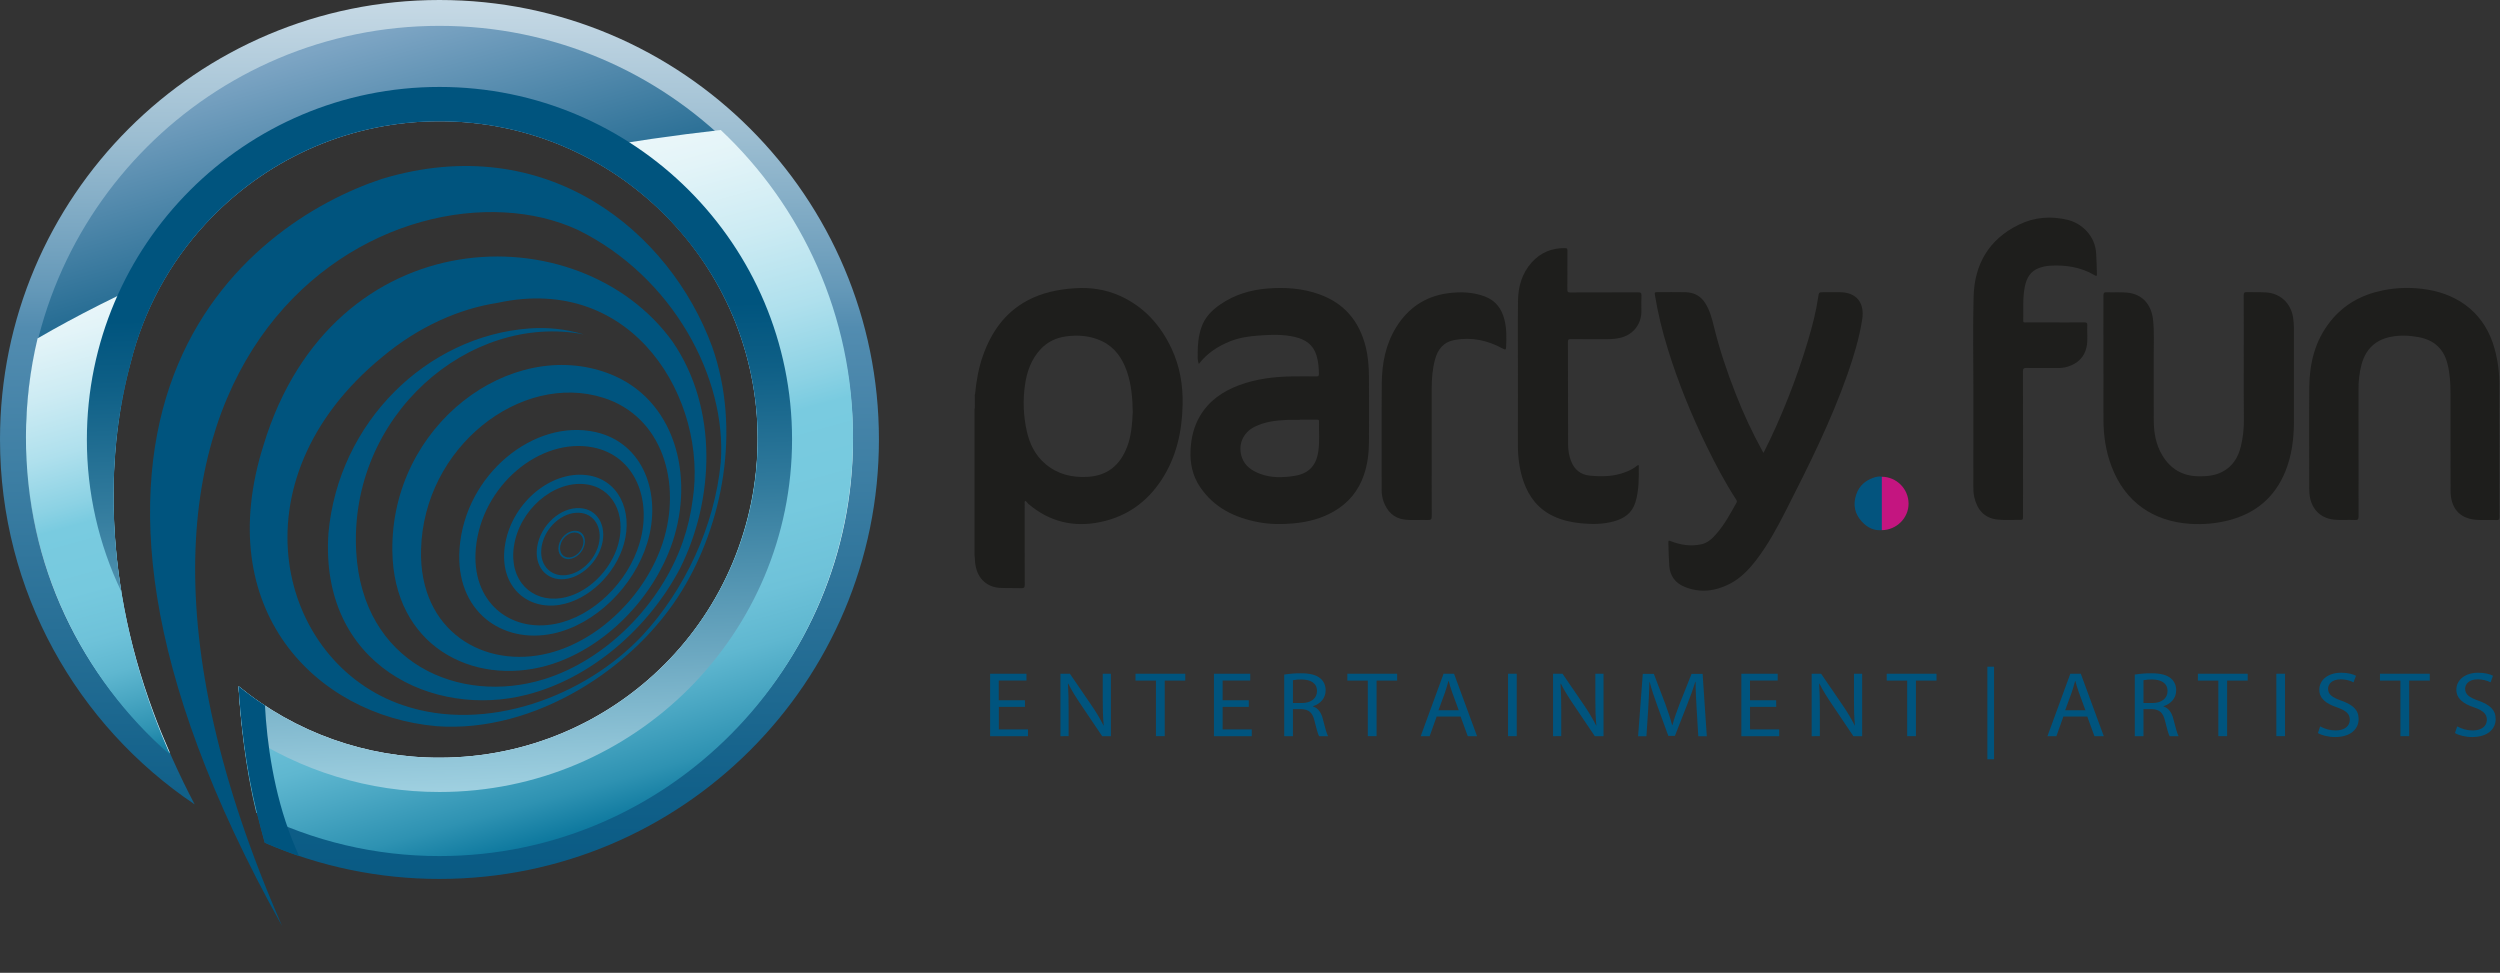 <?xml version="1.0" encoding="utf-8"?>
<!-- Generator: Adobe Illustrator 22.1.0, SVG Export Plug-In . SVG Version: 6.00 Build 0)  -->
<svg version="1.1" id="Laag_1" xmlns="http://www.w3.org/2000/svg" xmlns:xlink="http://www.w3.org/1999/xlink" x="0px" y="0px"
	 viewBox="0 0 3936.6 1531.8" style="enable-background:new 0 0 3936.6 1531.8;" xml:space="preserve">
<rect x="0" y="0" width="3936.6" height="1531.8" fill="#333333" stroke="none"/>
<style type="text/css">
	.st0{fill:url(#SVGID_1_);}
	.st1{fill:url(#SVGID_2_);}
	.st2{fill:url(#SVGID_3_);}
	.st3{fill:url(#SVGID_4_);}
	.st4{fill:url(#SVGID_5_);}
	.st5{fill:#00547E;}
	.st6{fill:#1E1E1C;}
	.st7{fill:#03547E;}
	.st8{fill:#C41580;}
</style>
<title>logo</title>
<linearGradient id="SVGID_1_" gradientUnits="userSpaceOnUse" x1="692" y1="-1216.47" x2="692" y2="760.93" gradientTransform="matrix(1 0 0 1 0 764)">
	<stop  offset="0" style="stop-color:#FFFFFF"/>
	<stop  offset="6.000000e-02" style="stop-color:#F8FAFC"/>
	<stop  offset="0.14" style="stop-color:#E5EEF3"/>
	<stop  offset="0.23" style="stop-color:#C6D9E5"/>
	<stop  offset="0.34" style="stop-color:#9BBDD1"/>
	<stop  offset="0.46" style="stop-color:#6498B8"/>
	<stop  offset="0.49" style="stop-color:#528CB0"/>
	<stop  offset="0.6" style="stop-color:#3E7FA4"/>
	<stop  offset="0.86" style="stop-color:#116089"/>
	<stop  offset="1" style="stop-color:#00547E"/>
</linearGradient>
<path class="st0" d="M692,0C309.8,0,0,309.8,0,691.9c0,239.5,121.6,450.5,306.5,574.7c-24.7-47-46.4-95.5-64.9-145.2
	C157.8,895.9,170.8,699,205.7,571c20.3-81.8,61-157.1,118.2-218.9c4.1-4.5,7.6-8.1,10.6-11.1C425.4,248.4,552,190.9,692,190.9
	c276.7,0,501.1,224.4,501.1,501.1S968.8,1193.1,692,1193.1c-115.3,0.2-227.1-39.6-316.4-112.6c3.4,55.8,11.2,127.9,28.8,198.8
	c4.2,16.9,8.4,32.6,12.5,47.7c86.8,37.7,180.5,57.1,275.1,57c382.2,0,692-309.8,692-692S1074.2,0,692,0z"/>
<linearGradient id="SVGID_2_" gradientUnits="userSpaceOnUse" x1="862.918" y1="539.842" x2="518.748" y2="-692.168" gradientTransform="matrix(1 0 0 1 0 764)">
	<stop  offset="0" style="stop-color:#FFFFFF"/>
	<stop  offset="0.13" style="stop-color:#FCFDFE"/>
	<stop  offset="0.22" style="stop-color:#F3F7F9"/>
	<stop  offset="0.3" style="stop-color:#E4EDF1"/>
	<stop  offset="0.36" style="stop-color:#CFDFE7"/>
	<stop  offset="0.43" style="stop-color:#B3CCD9"/>
	<stop  offset="0.49" style="stop-color:#91B5C7"/>
	<stop  offset="0.54" style="stop-color:#699AB3"/>
	<stop  offset="0.6" style="stop-color:#3A7B9B"/>
	<stop  offset="0.65" style="stop-color:#065881"/>
	<stop  offset="0.65" style="stop-color:#00547E"/>
	<stop  offset="1" style="stop-color:#7DA5C4"/>
</linearGradient>
<path class="st1" d="M692,40.7c-359.7,0-651.3,291.6-651.3,651.2c0,197.6,88.1,374.5,227,493.9c-9.1-20.8-18-42-26.2-64.4
	C157.8,895.9,170.8,699,205.7,571c20.3-81.8,61-157.1,118.2-218.9c4.1-4.5,7.6-8.1,10.6-11.1C425.4,248.4,552,190.9,692,190.9
	c276.7,0,501.1,224.4,501.1,501.1S968.8,1193.1,692,1193.1c-115.3,0.2-227.1-39.6-316.4-112.6c3.3,54.9,11,125.5,28,195.4
	c89.7,44.4,188.4,67.4,288.4,67.3c359.6,0,651.2-291.6,651.2-651.3S1051.7,40.7,692,40.7z"/>
<linearGradient id="SVGID_3_" gradientUnits="userSpaceOnUse" x1="32.004" y1="-587.09" x2="336.034" y2="512.02" gradientTransform="matrix(1 0 0 1 0 764)">
	<stop  offset="0" style="stop-color:#FFFFFF"/>
	<stop  offset="0.13" style="stop-color:#FCFEFE"/>
	<stop  offset="0.23" style="stop-color:#F3FAFC"/>
	<stop  offset="0.31" style="stop-color:#E3F4F8"/>
	<stop  offset="0.39" style="stop-color:#CCEBF3"/>
	<stop  offset="0.47" style="stop-color:#AFE0ED"/>
	<stop  offset="0.54" style="stop-color:#8CD2E4"/>
	<stop  offset="0.57" style="stop-color:#79CBE0"/>
	<stop  offset="0.66" style="stop-color:#76C9DE"/>
	<stop  offset="0.73" style="stop-color:#6EC2D9"/>
	<stop  offset="0.78" style="stop-color:#5FB7D0"/>
	<stop  offset="0.82" style="stop-color:#4AA7C3"/>
	<stop  offset="0.87" style="stop-color:#2E92B2"/>
	<stop  offset="0.91" style="stop-color:#0D789E"/>
	<stop  offset="0.92" style="stop-color:#006E96"/>
	<stop  offset="0.96" style="stop-color:#006089"/>
	<stop  offset="1" style="stop-color:#00547E"/>
</linearGradient>
<path class="st2" d="M241.5,1123.3c-83.7-228.5-70.7-427.9-35.8-557.6c11.6-47.2,30-92.5,54.5-134.5
	c-71.1,31.5-138.4,65.3-201,101.6C47,583.7,40.9,635.9,40.8,688.2c0,200.1,88.1,379.4,227,500.4
	C258.7,1167.5,249.8,1145.9,241.5,1123.3z"/>
<linearGradient id="SVGID_4_" gradientUnits="userSpaceOnUse" x1="580.946" y1="-882.931" x2="1010.656" y2="670.519" gradientTransform="matrix(1 0 0 1 0 764)">
	<stop  offset="0" style="stop-color:#FFFFFF"/>
	<stop  offset="0.13" style="stop-color:#FCFEFE"/>
	<stop  offset="0.23" style="stop-color:#F3FAFC"/>
	<stop  offset="0.31" style="stop-color:#E3F4F8"/>
	<stop  offset="0.39" style="stop-color:#CCEBF3"/>
	<stop  offset="0.47" style="stop-color:#AFE0ED"/>
	<stop  offset="0.54" style="stop-color:#8CD2E4"/>
	<stop  offset="0.57" style="stop-color:#79CBE0"/>
	<stop  offset="0.66" style="stop-color:#76C9DE"/>
	<stop  offset="0.73" style="stop-color:#6EC2D9"/>
	<stop  offset="0.78" style="stop-color:#5FB7D0"/>
	<stop  offset="0.82" style="stop-color:#4AA7C3"/>
	<stop  offset="0.87" style="stop-color:#2E92B2"/>
	<stop  offset="0.91" style="stop-color:#0D789E"/>
	<stop  offset="0.92" style="stop-color:#006E96"/>
	<stop  offset="0.96" style="stop-color:#006089"/>
	<stop  offset="1" style="stop-color:#00547E"/>
</linearGradient>
<path class="st3" d="M1134.9,204.7c-73.3,8.3-145.1,18.7-215.4,31.2c162.4,84,273.6,254.9,273.6,452.3
	c0,280.4-224.3,507.7-501.1,507.7c-120,0-230.1-42.8-316.4-114c3.3,55.6,11,127.2,28,198c89.5,44.9,188.2,68.2,288.4,68.1
	c359.6,0,651.2-295.4,651.2-659.8C1343.3,497.1,1263,325.1,1134.9,204.7z"/>
<linearGradient id="SVGID_5_" gradientUnits="userSpaceOnUse" x1="686.059" y1="-273.229" x2="719.209" y2="850.681" gradientTransform="matrix(1 0 0 1 0 764)">
	<stop  offset="0" style="stop-color:#00547E"/>
	<stop  offset="9.000000e-02" style="stop-color:#0E5F86"/>
	<stop  offset="0.26" style="stop-color:#327B9D"/>
	<stop  offset="0.49" style="stop-color:#6CA8C1"/>
	<stop  offset="0.74" style="stop-color:#B2DFEC"/>
	<stop  offset="0.9" style="stop-color:#005C73"/>
	<stop  offset="0.99" style="stop-color:#00557C"/>
	<stop  offset="1" style="stop-color:#00547E"/>
</linearGradient>
<path class="st4" d="M692,136.9c-306.6,0-555.2,248.5-555.2,555.1c-0.1,82.9,18.4,164.9,54.3,239.7C167.5,786.5,181,661.5,205.7,571
	c20.3-81.8,61-157.1,118.2-218.9c4.1-4.5,7.6-8.1,10.6-11.1C425.4,248.4,552,190.9,692,190.9c276.7,0,501.1,224.4,501.1,501.1
	S968.8,1193.1,692,1193.1c-115.3,0.2-227.1-39.6-316.4-112.6c1.3,21.8,3.4,46.2,6.4,72c91.6,61.8,199.5,94.7,310,94.6
	c306.6,0,555.2-248.5,555.2-555.2S998.6,136.9,692,136.9z"/>
<path class="st5" d="M404.4,1279.3c4.2,16.8,8.3,32.5,12.5,47.6c17.8,7.7,35.8,14.9,54,21.1c-4-9.2-7.8-18.1-11.1-26.4
	c-29.1-73.9-39.4-152.5-42.6-210.7c-14.4-9.4-28.2-19.5-41.6-30.4C379,1136.3,386.8,1208.4,404.4,1279.3z"/>
<path class="st5" d="M687.6,1143.5C496,1126.5,333.1,959,415,700.8c108.7-358.2,497.4-366.1,644-162.9c72.8,106,65.3,250.3,12,356.8
	c-49.2,93.7-139.3,173.1-241.3,199.2c-146.5,37.8-326.8-45.8-312.5-254.5C533,664.5,672.3,529.1,833.4,517.2c29-2.2,58.1,1,86,9.4
	C739.3,491.7,549,654.2,560.9,868.7c9.8,176,162.5,241.5,294.9,201.1c98.2-30,185.1-118.4,219.3-216.5c7.5-21.5,12.7-43.7,15.6-66.2
	c24.3-155.7-91.6-357.3-307.3-310.2c-60.4,9.2-124.6,37.6-181.2,85c-239.4,195.7-163.5,482,32.1,548.5
	c130.8,44.8,286.7-13.4,377.1-109.6c66.6-71.7,113.9-172.1,123.5-272.4c10.2-132.7-75.4-292.9-225-366.4
	C633.2,234,39.7,534.3,444.3,1458.4C-10.2,644.2,391,350.9,601.7,281.6c259.4-78.1,453.1,83,519.7,264.3
	c46.1,130.8,16.3,279.8-47.4,383.8C1000.3,1051.1,842.6,1154.8,687.6,1143.5z"/>
<path class="st5" d="M617.8,867c-2.2-197.2,186-337.2,340.3-279c105.2,39.7,135.8,161.5,100.8,265.8
	c-30.1,89.6-109.6,169.7-198.4,194.5C744.3,1080.5,619.4,1017.2,617.8,867z M1043.7,854.2c30.2-93.5-0.3-198.4-93.8-227.9
	C820.2,585.4,667,703.8,663,865.6c-3.3,128.8,99.8,188.7,201.6,162.8C944.7,1008,1017.2,935.7,1043.7,854.2L1043.7,854.2z"/>
<path class="st5" d="M723.6,863.8c8.5-117,118-205.6,214.8-183.3c75.3,17.3,104.1,97.9,80.8,174.5
	c-20.8,68.3-81.8,128.3-148.1,142.6C790.6,1014.8,716.4,962.5,723.6,863.8z M1007.1,855.2c20.2-68.2-7.1-138-73.7-150.8
	c-82.8-16-174.8,59.9-184.1,158.6c-8,85.3,54.3,133.3,125.1,119.4C933.8,970.8,988.9,916.9,1007.1,855.2z"/>
<path class="st5" d="M794.7,861.7c8.7-67.6,71.3-120.9,129.4-113.5c49.8,6.3,72.7,56.1,58.5,107.8c-13.3,47.9-56.2,89.3-101.8,96.5
	C828.8,960.5,786.8,922.7,794.7,861.7z M973.7,856.2c12.4-46-8.7-89.2-52.6-93.8c-50.2-5.4-103.8,40.8-112,98.8
	c-7.4,53.2,28.3,87.2,74,80.7C923.5,936.1,962.1,899.1,973.7,856.2L973.7,856.2z"/>
<path class="st5" d="M846,860.1c5.8-34,37-61.6,67-60c27.7,1.4,42.4,27.4,35,56.9c-7,28.2-32.5,52.2-58.8,54.9
	C860.9,914.8,840.6,892.4,846,860.1z M942.7,857.2c6.4-26.1-6.8-48.8-31.2-49.8c-26.2-1.1-53.3,23-58.5,52.5
	c-5,28.2,12.7,48.2,37.6,45.8C913.9,903.5,936.6,882.2,942.7,857.2z"/>
<path class="st5" d="M879.7,859.1c2.6-12.8,14.2-23.4,25.8-23.4c11.2,0,17.7,10,14.9,22.1c-2.7,11.9-13.5,21.9-24.4,22.5
	C884.7,881.1,877.3,871.6,879.7,859.1z M918.1,857.9c2.5-10.6-3.4-19.4-13.2-19.4c-10.1,0-20.4,9.3-22.6,20.5
	c-2.2,11.1,4.3,19.4,14.3,18.8C906.2,877.2,915.7,868.4,918.1,857.9L918.1,857.9z"/>
<path class="st5" d="M1614,1113.1h-41.2v35.4h45.9v10.7h-59.6v-98.3h57.2v10.7h-43.6v31.1h41.2L1614,1113.1L1614,1113.1z"/>
<path class="st5" d="M1669.8,1159.2v-98.3h14.9l34,49.7c7.1,10.2,13.4,20.9,19,31.9l0.3-0.1c-1.3-13.1-1.6-25.1-1.6-40.4v-41.1h12.9
	v98.3h-13.8l-33.6-49.9c-7.4-10.9-14.5-22.2-19.8-32.8l-0.5,0.2c0.8,12.4,1.1,24.2,1.1,40.5v42L1669.8,1159.2z"/>
<path class="st5" d="M1820.2,1071.7H1788v-10.8h78.4v10.8H1834v87.5h-13.8V1071.7z"/>
<path class="st5" d="M1966.4,1113.1h-41.2v35.4h45.9v10.7h-59.6v-98.3h57.2v10.7h-43.5v31.1h41.2V1113.1z"/>
<path class="st5" d="M2022.2,1062.2c8.7-1.4,17.5-2.1,26.2-2c14.6,0,24.1,2.5,30.7,8c5.3,4.4,8.3,11.1,8.3,18.7
	c0,13-8.8,21.6-20,25.1v0.4c8.2,2.6,13.1,9.6,15.6,19.8c3.5,13.7,6,23.2,8.2,27h-14.1c-1.7-2.8-4.1-11.2-7.1-23.5
	c-3.1-13.6-8.8-18.7-21.2-19.1h-12.9v42.6h-13.7L2022.2,1062.2L2022.2,1062.2z M2035.9,1107h14c14.6,0,23.9-7.4,23.9-18.7
	c0-12.7-9.9-18.2-24.4-18.4c-4.5-0.1-9.1,0.3-13.5,1.2L2035.9,1107z"/>
<path class="st5" d="M2153.8,1071.7h-32.2v-10.8h78.4v10.8h-32.4v87.5h-13.8V1071.7z"/>
<path class="st5" d="M2262.2,1128.3l-11,30.9h-14.1l36-98.3h16.5l36.2,98.3h-14.6l-11.3-30.9H2262.2z M2297,1118.4l-10.4-28.3
	c-2.4-6.4-3.9-12.2-5.5-17.9h-0.3c-1.6,5.8-3.3,11.8-5.3,17.8l-10.4,28.4H2297z"/>
<path class="st5" d="M2388.3,1060.9v98.3h-13.7v-98.3H2388.3z"/>
<path class="st5" d="M2445.5,1159.2v-98.3h14.9l34,49.7c7,10.2,13.4,20.9,19,31.9l0.3-0.1c-1.3-13.1-1.6-25.1-1.6-40.4v-41.1h12.9
	v98.3h-13.8l-33.6-49.9c-7.4-10.9-14.5-22.2-19.8-32.8l-0.5,0.2c0.8,12.4,1.1,24.2,1.1,40.5v42L2445.5,1159.2z"/>
<path class="st5" d="M2671.6,1116.1c-0.8-13.7-1.7-30.2-1.6-42.4h-0.5c-3.6,11.5-8,23.8-13.4,37.3l-18.7,47.7H2627l-17.1-46.8
	c-5-13.9-9.3-26.5-12.3-38.2h-0.3c-0.3,12.2-1.1,28.7-2,43.5l-2.8,42.2h-13.1l7.4-98.3h17.4l18.1,47.5c4.4,12.1,8,22.9,10.7,33.1
	h0.5c2.7-9.9,6.4-20.7,11.2-33.1l18.9-47.5h17.4l6.6,98.3h-13.4L2671.6,1116.1z"/>
<path class="st5" d="M2796.9,1113.1h-41.2v35.4h45.9v10.7H2742v-98.3h57.2v10.7h-43.6v31.1h41.2L2796.9,1113.1z"/>
<path class="st5" d="M2852.7,1159.2v-98.3h14.9l34,49.7c7,10.2,13.4,20.9,19,31.9l0.3-0.1c-1.3-13.1-1.6-25.1-1.6-40.4v-41.1h12.9
	v98.3h-13.8l-33.6-49.9c-7.4-10.9-14.5-22.2-19.8-32.8l-0.5,0.2c0.8,12.4,1.1,24.2,1.1,40.5v42L2852.7,1159.2z"/>
<path class="st5" d="M3003.1,1071.7h-32.2v-10.8h78.4v10.8h-32.4v87.5h-13.8V1071.7z"/>
<path class="st5" d="M3139.9,1049.8v145.8h-10.5v-145.8H3139.9z"/>
<path class="st5" d="M3249.1,1128.3l-11,30.9H3224l36-98.3h16.5l36.2,98.3H3298l-11.3-30.9H3249.1z M3283.8,1118.4l-10.4-28.3
	c-2.4-6.4-3.9-12.2-5.5-17.9h-0.3c-1.6,5.8-3.3,11.8-5.3,17.8l-10.4,28.4H3283.8z"/>
<path class="st5" d="M3361.5,1062.2c8.7-1.4,17.5-2.1,26.2-2c14.6,0,24.1,2.5,30.7,8c5.3,4.4,8.3,11.1,8.3,18.7
	c0,13-8.8,21.6-20,25.1v0.4c8.2,2.6,13,9.6,15.6,19.8c3.5,13.7,6,23.2,8.2,27h-14.1c-1.7-2.8-4.1-11.2-7.1-23.5
	c-3.1-13.6-8.8-18.7-21.2-19.1h-12.9v42.6h-13.7V1062.2z M3375.2,1107h14c14.6,0,23.9-7.4,23.9-18.7c0-12.7-9.9-18.2-24.4-18.4
	c-4.5-0.1-9.1,0.3-13.5,1.2V1107z"/>
<path class="st5" d="M3493.1,1071.7h-32.2v-10.8h78.4v10.8h-32.4v87.5h-13.8V1071.7z"/>
<path class="st5" d="M3598.1,1060.9v98.3h-13.7v-98.3H3598.1z"/>
<path class="st5" d="M3653.4,1143.8c7.5,4.2,15.9,6.4,24.5,6.4c14,0,22.2-6.9,22.2-16.8c0-9.2-5.6-14.4-20-19.5
	c-17.3-5.7-28-14-28-27.9c0-15.3,13.7-26.7,34.3-26.7c10.8,0,18.7,2.3,23.4,4.8l-3.8,10.3c-6.3-3.1-13.1-4.7-20.1-4.7
	c-14.5,0-20,8-20,14.7c0,9.2,6.4,13.7,21.1,19c17.9,6.4,27,14.4,27,28.9c0,15.2-12.1,28.3-37.1,28.3c-10.2,0-21.4-2.8-27-6.3
	L3653.4,1143.8z"/>
<path class="st5" d="M3779.8,1071.7h-32.2v-10.8h78.4v10.8h-32.4v87.5h-13.8V1071.7z"/>
<path class="st5" d="M3869.2,1143.8c7.5,4.2,15.9,6.4,24.5,6.4c14,0,22.2-6.9,22.2-16.8c0-9.2-5.7-14.4-20-19.5
	c-17.3-5.7-28-14-28-27.9c0-15.3,13.7-26.7,34.3-26.7c10.9,0,18.7,2.3,23.4,4.8l-3.8,10.3c-6.3-3.1-13.1-4.7-20.1-4.7
	c-14.5,0-20,8-20,14.7c0,9.2,6.4,13.7,21.1,19c17.9,6.4,27,14.4,27,28.9c0,15.2-12.1,28.3-37.1,28.3c-10.2,0-21.4-2.8-27-6.3
	L3869.2,1143.8z"/>
<path class="st6" d="M2776.9,713.1c14.5-28.4,27-57,38.6-86.1c11.8-29.7,22.3-59.9,31.4-90.5c6.7-22.5,12.7-45.3,16.1-68.6
	c1.1-7.8,1.2-7.8,9.1-7.8s15.7,0.1,23.6,0c28.7-0.3,40.6,17.7,36.6,42.9c-4.6,29.5-13.3,58-23.1,86.1
	c-26.2,74.7-61.6,145.2-97.4,215.5c-13.5,26.5-27.7,52.7-45.8,76.5c-11.6,15.2-24.7,29.1-41.8,38c-23,12-47.2,15-71.7,4.9
	c-14.4-5.9-22.7-16.8-24-33.1c-0.9-12.1-1-24.1-1.4-36.2c-0.1-3,0-4.1,3.8-2.6c15.4,6.1,31.4,8.5,47.9,5
	c10.6-2.3,17.8-9.4,24.5-17.2c12.6-14.6,21.6-31.5,31-48.2c1.2-2.1,0.6-3.4-0.5-5.1c-17.5-27-32.5-55.4-46.6-84.3
	c-24-49.4-44.7-100-60.9-152.5c-8.8-28.1-15.7-56.8-20.5-85.8c-0.6-3.5,0.4-4,3.4-4c15.1,0.1,30.2-0.3,45.3,0.1
	c13.2,0.4,23.7,6,30.9,17.6c6.9,11.1,10.2,23.4,13.3,36c8.8,36.1,20.6,71.3,34.2,105.9c12.1,31.1,26.2,61.4,42.3,90.6
	C2775.4,710.9,2776,711.7,2776.9,713.1z"/>
<path class="st6" d="M3533.1,569.2c0-34.7,0.1-69.5-0.1-104.2c0-4,1.1-5.1,5-5c10.2,0.3,20.4-0.2,30.6,0.5
	c22.2,1.5,38.5,16.9,42.1,38.9c1,6,1.4,12.2,1.4,18.3c0,49,0.1,98.1,0,147.1c-0.1,26.5-3.4,52.6-13.4,77.3
	c-16.6,41-46.9,66.4-89.6,77.3c-19.6,5-40,6.8-60.2,5.5c-58.2-3.9-102.9-34-124.3-91.3c-8.7-23.2-12.3-47.3-12.4-71.9
	c-0.1-65.4,0-130.8-0.1-196.1c0-4.4,1.2-5.6,5.5-5.4c10.4,0.4,20.8-0.4,31.1,0.5c25.6,2.1,39.1,19.9,41.6,42.9
	c2.1,19.6,0.9,39.2,1,58.8c0.1,33.3-0.1,66.6,0.1,100c0.1,19.4,3.5,38.2,13.7,55c12.9,21.2,31.8,32.2,56.8,32.6
	c13.1,0.2,25.8-1,37.5-7.1c16.2-8.4,24.7-22.5,29.1-39.7c3.4-14.2,5.1-28.8,4.8-43.4C3532.9,629.5,3533.1,599.3,3533.1,569.2z"/>
<path class="st6" d="M3935.6,702.9c0,37.1-0.1,74.2,0.1,111.3c0,3.6-0.8,4.8-4.6,4.7c-10.7-0.4-21.4,0.4-32-0.4
	c-27.9-2.1-40.2-20.4-40.3-45.2c-0.2-50.9,0-101.8-0.1-152.8c0-16-0.8-31.9-4.8-47.6c-6.1-24.3-21.7-37.7-45.8-42.1
	c-14.4-2.6-29-3.3-43.5-0.4c-24.5,4.8-39.5,19.7-46,43.5c-3.4,12.9-5,26.3-4.8,39.6c0.1,66.5,0,133,0.1,199.5c0,4.5-1,6.1-5.7,5.8
	c-11.1-0.6-22.3,0.6-33.4-0.6c-21.9-2.4-36.4-18-38.3-41.3c-0.2-2.3-0.3-4.7-0.3-7.1c0-53.6-0.4-107.2,0.1-160.8
	c0.4-37.5,9.2-72.7,33.1-102.8c21.2-26.7,49.2-42.1,82.3-48.9c23.4-4.8,47.5-5.2,71.1-1.2c50.1,8.3,90.6,38.7,105.4,93.4
	c5.1,18.8,7.6,38.2,7.4,57.7C3935.4,639.1,3935.6,671,3935.6,702.9z"/>
<path class="st6" d="M3107.4,617.2c0-50-1-100,0.3-149.9c1.3-51,24-90.3,70.8-113.3c24.9-12.3,51.5-14.3,78.4-7.5
	c20.2,5.1,43,24.3,43.9,54.3c0.3,10.3,1.1,20.7,1.1,31c0,2.8-0.6,3.4-3.2,1.8c-22-13.1-46-16.7-71.1-15.2
	c-5.6,0.4-11.2,1.6-16.5,3.5c-14.1,4.9-20.1,16.2-22.8,29.8c-3.5,17.7-2,35.7-2.4,53.5c-0.1,3.1,2.1,2.5,3.9,2.5c13.7,0,27.3,0,41,0
	c17.1,0,34.3,0.1,51.4-0.1c3.6,0,4.7,1,4.5,4.5c-0.6,11.4,1.3,23-1.1,34.3c-3.5,16.5-14.4,26.2-30.1,31.1c-5.6,1.7-11.4,2.1-17.2,2
	c-15.7-0.1-31.4,0.1-47.1-0.1c-4.4-0.1-5.8,0.9-5.8,5.6c0.2,75.8,0.2,151.5,0.1,227.3c0,6.3,0,6.4-6.4,6.3
	c-11.3-0.2-22.6,0.7-33.9-0.5c-21.5-2.3-32.1-16.6-36.4-35.2c-1.4-5.9-1.5-11.8-1.5-17.8C3107.4,715.9,3107.4,666.5,3107.4,617.2z"
	/>
<path class="st6" d="M2390.2,589.2c0-38.5-0.4-77,0.1-115.5c0.3-22.4,6.2-43.4,21.7-60.6c14.1-15.6,31.8-22.8,52.7-22.4
	c3.8,0.1,3.4,2.2,3.4,4.6c0,20.3,0.1,40.5-0.1,60.8c0,3.6,1,4.4,4.4,4.4c35.7-0.1,71.3,0,107-0.2c4,0,5.5,0.8,5.3,5.1
	c-0.4,8.3-0.1,16.6-0.1,25c0,20.7-13.6,37.3-33.9,41.7c-6.1,1.3-12.4,2-18.7,2c-19.5,0-39,0.1-58.5-0.1c-3.3,0-4.6,0.4-4.6,4.2
	c0.2,54.2,0.2,108.4,0.3,162.6c0,8.7,1.6,17.2,4.7,25.3c5.1,13.4,15.1,21.4,29.1,22.8c19.3,2,38.6,1.6,57.1-5.7
	c6.3-2.5,12.3-5.4,17.6-9.8c1.5-1.2,2.8-2.1,2.8,0.9c0.1,19.2,0.4,38.3-5.4,56.9c-5.2,16.7-17.6,25.3-33.6,29.7
	c-16.9,4.7-34,4.8-51.3,3.2c-15.4-1.5-30.4-4.7-44.4-11.4c-23.4-11.1-38.1-29.9-46.6-54c-6.6-18.7-9-38.1-9.1-57.8
	C2390.1,663.7,2390.2,626.4,2390.2,589.2z"/>
<path class="st6" d="M2254.4,710.8c0,34.1-0.1,68.2,0.1,102.3c0,4.7-1.5,5.8-5.9,5.7c-12.4-0.5-24.9,0.9-37.2-0.7
	c-16.7-2.2-26.8-12.6-32.6-27.8c-2.2-6.2-3.3-12.8-3.2-19.4c0.1-56-0.3-111.9,0.2-167.8c0.3-30.9,6.1-60.9,22.6-87.7
	c18.7-30.2,45.5-48.7,81.1-53.6c19.7-2.7,39.2-2.1,58,4.8c17.3,6.3,27.1,19.2,31.5,36.9c3.6,14.3,3.2,28.6,2.6,43
	c-0.2,3.8-0.9,4.8-4.9,2.6c-23.8-13.1-49-18.7-76.1-13.8c-17.6,3.2-26.8,14.8-31.1,31.3c-3.9,14.8-5.1,30-5.1,45.2
	C2254.3,644.8,2254.4,677.8,2254.4,710.8z"/>
<path class="st6" d="M1844.5,548.3c-17.4-36.8-43.3-65.4-80.9-82.4c-22.8-10.3-46.7-13.7-71.6-12c-26.3,1.8-51.5,7-74.8,19.6
	c-35.1,19-56.2,49.5-69.3,86.2c-7,19.6-10.5,40-12.5,60.6c-0.9,1.5-0.3,3.2-0.4,4.8v6.6c-0.3,4.4,0.6,8.8-0.5,13.1V874
	c1,5.7,0.3,11.5,1.8,17.2c3.7,20.2,18,33.4,38.3,34.5c11.1,0.6,22.3,0.1,33.4,0.5c4.1,0.1,5.6-0.7,5.6-5.4
	c-0.2-42.7-0.1-85.5-0.1-128.2c0-1.2-0.9-2.8,1.5-4c1.3,1.7,2.7,3.3,4.2,4.8c33.2,28.2,71.3,37.5,113.7,28.6
	c41.4-8.7,73.3-31.4,96.3-66.7c23.3-35.8,32.1-75.8,33-117.9C1862.9,606.5,1857.9,576.6,1844.5,548.3z M1774.8,703.6
	c-11.1,29-31.2,45.8-63,47.3c-24.4,1.2-46.6-4.2-65.6-20.3c-16.3-13.8-25-31.8-29.5-52.2c-5.2-23.5-6.2-47.7-2.8-71.6
	c2.9-21.3,9.9-41.2,25-57.3c10.6-11.2,23.9-17.5,39.1-19.7c19.8-2.8,39.2-1.2,57.4,7.5c20.2,9.7,31.8,26.8,39,47.3
	c7.5,21.5,8.9,43.8,9.3,64.6C1782.7,668.8,1781.3,686.6,1774.8,703.6z"/>
<path class="st6" d="M2155.6,593.4c-0.1-16-1.3-31.9-5.2-47.6c-10.1-40.2-33.7-68.3-73-82.4c-26.4-9.5-53.8-11.3-81.6-9.1
	c-26.8,2.1-51.7,9.7-73.9,24.8c-13.4,9.1-24.7,20.4-30.1,36.3c-4.6,13.2-5.9,27-5.9,40.8c0,5.4-0.5,11.2,1.8,16.9
	c13.2-17.1,30.2-28.1,49.6-35.8c14.1-5.6,29-7.8,44.1-8.9c19.3-1.4,38.5-2.3,57.6,2.2c16.5,3.8,29,12.2,34.1,29.4
	c2.8,9.4,3.6,19,3.7,28.8c0,3.3-1.1,3.9-4,3.9c-12.7-0.1-25.5-0.2-38.2,0c-28.4,0.4-56.3,3.8-83.1,13.7c-25.9,9.6-47.7,24.4-62,48.7
	c-9.6,16.2-13.8,34-14.8,52.9c-1.1,21.2,2.9,40.9,14.8,58.6c22,32.9,54.7,48.6,92.3,55.7c18.3,3.5,36.7,3.5,55.3,1.8
	c22.4-2.1,43.8-7.5,63.4-18.9c22.9-13.3,38.7-32.4,47.2-57.5c5.6-16.4,7.7-33.3,7.9-50.4C2155.9,662.6,2155.8,628,2155.6,593.4z
	 M2075.7,711.8c-3.5,22.1-15.6,34.2-37.7,37.6c-18.2,2.8-36.3,3.3-53.8-3.3c-12.9-4.8-24-12.3-28.7-25.9
	c-6.4-18.7,0.7-38.5,20.1-48.2c16.1-8,33.5-10,51-10.8c6.6-0.3,13.2,0,19.8,0v-0.4c9.1,0,18.2,0,27.3,0c1.9,0,3.4,0.1,3.3,2.6
	C2076.5,679.5,2078.3,695.7,2075.7,711.8z"/>
<path class="st7" d="M2963.2,834.8c-10.7,0.9-19.9-2.7-27.7-9.7c-12-10.8-17.6-24.4-14.3-40.3c3.3-16.1,13.1-27.3,29-32.6
	c4.2-1.4,8.5-2.5,13-1.6c1.2,1.3,1,2.9,1,4.5c0,25,0,50.1,0,75.1C2964.2,831.9,2964.4,833.5,2963.2,834.8z"/>
<path class="st8" d="M2963.2,834.8c0-28.1,0-56.1,0-84.1c23.2,0.2,41.9,19,42.1,42.1C3005.5,815.6,2986.4,834.6,2963.2,834.8z"/>
</svg>
